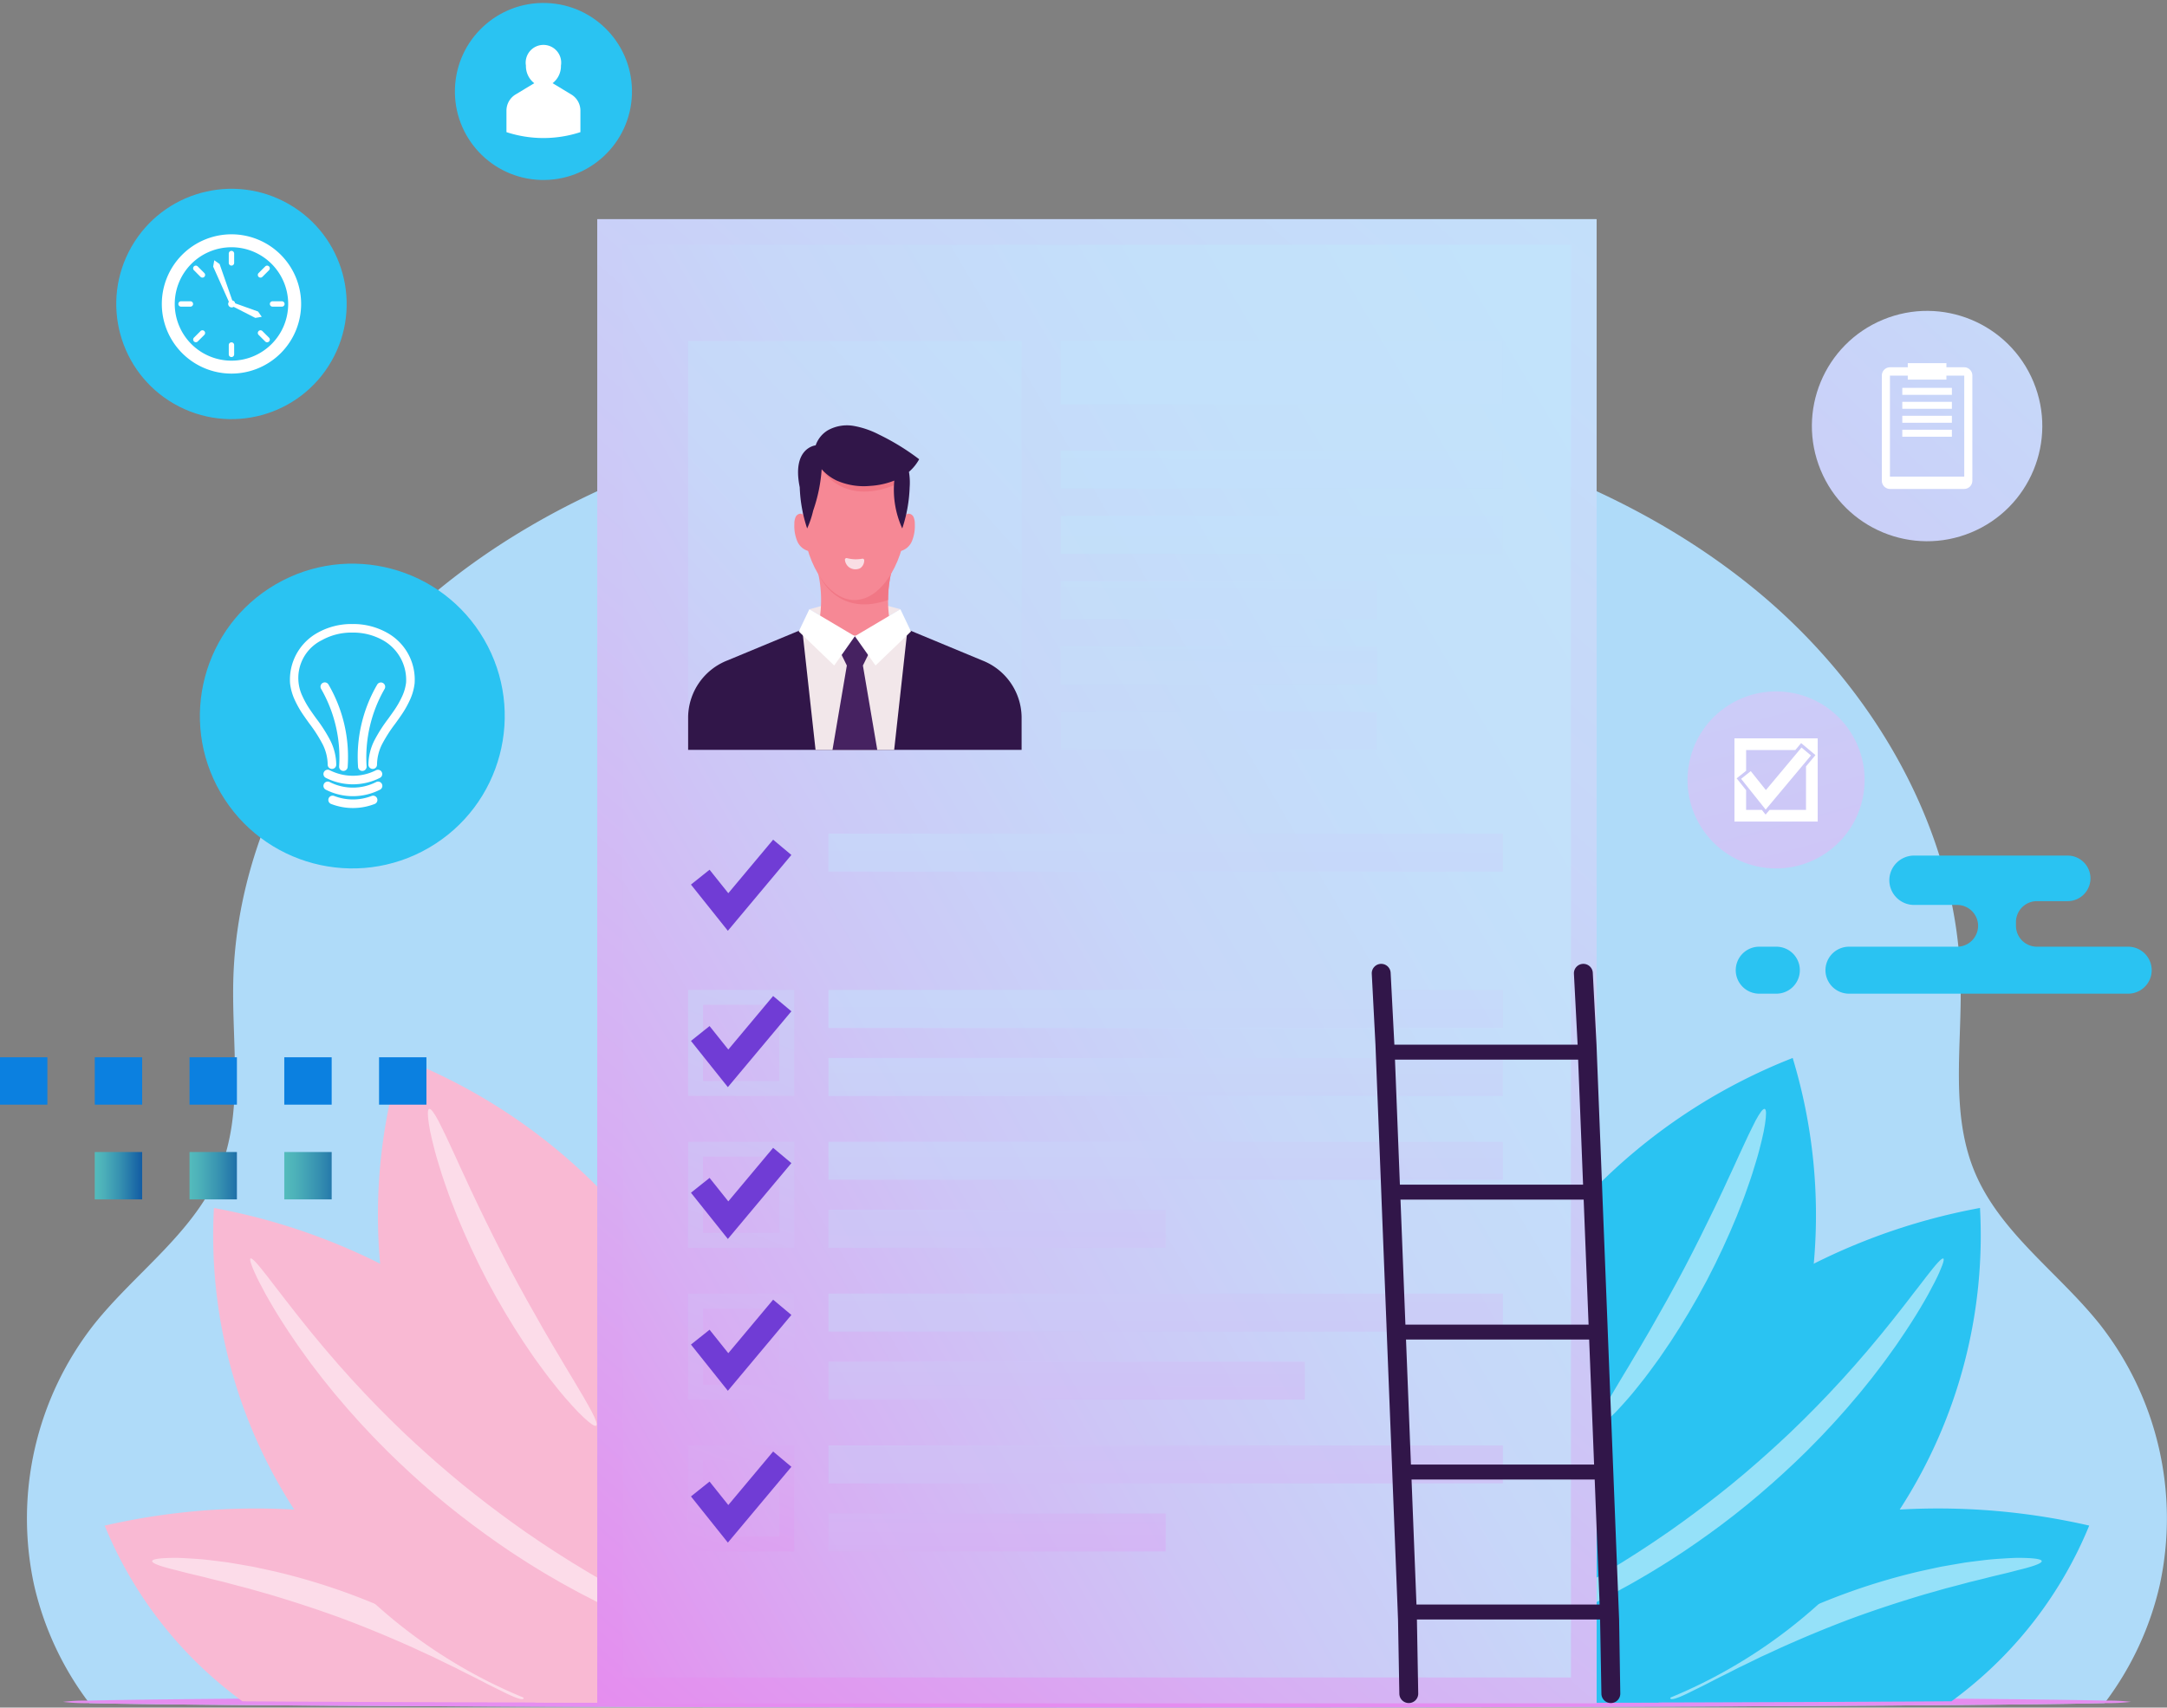 <svg xmlns="http://www.w3.org/2000/svg" xmlns:xlink="http://www.w3.org/1999/xlink" width="382.661" height="301.618" viewBox="0 0 382.661 301.618"><rect x="0" y="0" width="382.661" height="301.618" fill="#808080" stroke="none"/><defs><style>.a{fill:#afdbf9;}.b{fill:#e58def;}.c{fill:url(#a);}.d{fill:url(#b);}.e{fill:#2ac3f2;}.f{fill:#fff;}.g{opacity:0.5;}.h{fill:#f9b9d3;}.i{fill:url(#c);}.aa,.ab,.ac,.ad,.j,.k,.l,.m,.n,.o,.p,.q,.r,.s,.u,.v,.w,.x,.y,.z{mix-blend-mode:multiply;}.aa,.ab,.ac,.ad,.ae,.j,.k,.l,.m,.n,.o,.p,.q,.r,.s,.u,.v,.w,.x,.y,.z{isolation:isolate;}.j{fill:url(#d);}.ab,.ac,.k,.l,.m,.n,.o,.p,.q,.r,.u,.v,.w,.y,.z{opacity:0.75;}.k{fill:url(#e);}.l{fill:url(#f);}.m{fill:url(#g);}.n{fill:url(#h);}.o{fill:url(#i);}.p{fill:url(#j);}.q{fill:url(#k);}.r{fill:url(#l);}.s{fill:url(#m);}.t{fill:#703cd5;}.u{fill:url(#o);}.v{fill:url(#q);}.w{fill:url(#r);}.x{fill:url(#s);}.y{fill:url(#t);}.z{fill:url(#u);}.aa{fill:url(#v);}.ab{fill:url(#w);}.ac{fill:url(#x);}.ad{fill:url(#y);}.ae{mix-blend-mode:screen;fill:url(#z);}.af{fill:#311649;}.ag{fill:#f2e7ea;}.ah{fill:#f68895;}.ai{fill:#f17785;}.aj{fill:#f9dee4;}.ak{fill:#462261;}.al{fill:#0b80e0;}.am{fill:url(#aa);}.an{fill:url(#ab);}.ao{fill:url(#ac);}</style><linearGradient id="a" x1="-7.006" y1="3.891" x2="2.227" y2="-0.28" gradientUnits="objectBoundingBox"><stop offset="0" stop-color="#e58def"/><stop offset="1" stop-color="#c2e4fb"/></linearGradient><linearGradient id="b" x1="-7.807" y1="4.253" x2="4.205" y2="-1.174" xlink:href="#a"/><linearGradient id="c" x1="-0.029" y1="0.965" x2="1.04" y2="0.025" gradientUnits="objectBoundingBox"><stop offset="0" stop-color="#e58def"/><stop offset="0.02" stop-color="#e391ef"/><stop offset="0.183" stop-color="#d7aff3"/><stop offset="0.355" stop-color="#cdc6f6"/><stop offset="0.538" stop-color="#c7d7f9"/><stop offset="0.741" stop-color="#c3e0fa"/><stop offset="1" stop-color="#c2e4fb"/></linearGradient><linearGradient id="d" x1="-0.029" y1="0.965" x2="1.04" y2="0.025" xlink:href="#c"/><linearGradient id="e" x1="-1.228" y1="17.452" x2="0.864" y2="-3.072" xlink:href="#c"/><linearGradient id="f" x1="-1.124" y1="27.061" x2="0.967" y2="-7.144" xlink:href="#c"/><linearGradient id="g" x1="-1.055" y1="25.919" x2="1.037" y2="-8.285" xlink:href="#c"/><linearGradient id="h" x1="-1.509" y1="23.995" x2="1.416" y2="-10.21" xlink:href="#c"/><linearGradient id="i" x1="-1.412" y1="22.853" x2="1.514" y2="-11.351" xlink:href="#c"/><linearGradient id="j" x1="-1.314" y1="21.712" x2="1.611" y2="-12.493" xlink:href="#c"/><linearGradient id="k" x1="-0.199" y1="17.944" x2="1.172" y2="-16.26" xlink:href="#c"/><linearGradient id="l" x1="-0.247" y1="19.133" x2="1.124" y2="-15.071" xlink:href="#c"/><linearGradient id="m" x1="-2.754" y1="5.074" x2="5.966" y2="-7.183" xlink:href="#c"/><linearGradient id="o" x1="-0.247" y1="19.133" x2="1.124" y2="-15.071" xlink:href="#c"/><linearGradient id="q" x1="-0.518" y1="13.196" x2="2.225" y2="-21.008" xlink:href="#c"/><linearGradient id="r" x1="-0.141" y1="16.481" x2="1.231" y2="-17.724" xlink:href="#c"/><linearGradient id="s" x1="-2.078" y1="4.123" x2="6.642" y2="-8.134" xlink:href="#c"/><linearGradient id="t" x1="-0.119" y1="11.409" x2="1.822" y2="-22.796" xlink:href="#c"/><linearGradient id="u" x1="-0.034" y1="13.828" x2="1.337" y2="-20.376" xlink:href="#c"/><linearGradient id="v" x1="-1.401" y1="3.173" x2="7.319" y2="-9.084" xlink:href="#c"/><linearGradient id="w" x1="-0.093" y1="7.891" x2="2.65" y2="-26.313" xlink:href="#c"/><linearGradient id="x" x1="0.072" y1="11.175" x2="1.443" y2="-23.029" xlink:href="#c"/><linearGradient id="y" x1="-0.725" y1="2.222" x2="7.995" y2="-10.035" xlink:href="#c"/><linearGradient id="z" x1="-1.08" y1="2.248" x2="1.724" y2="-0.854" xlink:href="#c"/><linearGradient id="aa" y1="0.5" x2="2.504" y2="0.5" gradientUnits="objectBoundingBox"><stop offset="0" stop-color="#54bcbc"/><stop offset="0.101" stop-color="#4cb0b9"/><stop offset="0.28" stop-color="#3792b1"/><stop offset="0.515" stop-color="#1662a5"/><stop offset="0.593" stop-color="#0a51a1"/><stop offset="1" stop-color="#0f218b"/></linearGradient><linearGradient id="ab" x1="0" y1="0.5" x2="2.21" y2="0.5" xlink:href="#aa"/><linearGradient id="ac" x1="0" y1="0.5" x2="1.839" y2="0.5" xlink:href="#aa"/></defs><g transform="translate(-196.387 -1471.982)"><path class="a" d="M577.779,1751.9a54.651,54.651,0,0,1-9.419,20.46q-.166.225-.336.45-1.016.026-2.244.049c-1.455.029-3.133.057-5.017.084l-1.15.016-2.7.036-3.21.038-.945.011c-.193,0-.387,0-.583.005l-1.451.015-.858.009q-.742.006-1.506.016l-1.553.013c-1.2.009-2.433.021-3.7.034l-7.835.061c-3.8.028-7.844.053-12.117.079q-3.123.019-6.41.035-5.359.03-11.128.056c-24.58.113-54.5.19-87.3.219-9.2.007-18.621.01-28.22.01H385.1c-45.217,0-86.333-.1-117.592-.263-9.2-.046-17.549-.1-24.895-.152l-2.642-.022-1.365-.011-1.74-.014c-.342,0-.685-.005-1.021-.009l-4.427-.041q-1.595-.014-3.092-.03c-.83-.007-1.634-.018-2.416-.026-.459-.007-.911-.011-1.356-.016l-.926-.011-2.14-.028-1.6-.022-1.293-.02-.158,0-.073,0c-2.478-.038-4.559-.077-6.215-.116-.112-.15-.224-.3-.334-.45a54.651,54.651,0,0,1-9.419-20.46A55.519,55.519,0,0,1,213,1705.9c7.319-9.183,17.731-16.243,22.172-27.112,4.255-10.418,2.15-22.176,2.406-33.426.6-26.612,15.2-51.72,35.667-68.743s46.283-26.61,72.466-31.411a324.241,324.241,0,0,1,44.377-4.612,324.226,324.226,0,0,1,44.376,4.612c26.183,4.8,52,14.387,72.466,31.411S542,1618.746,542.6,1645.358c.256,11.25-1.85,23.008,2.406,33.426,4.441,10.869,14.853,17.929,22.171,27.112A55.517,55.517,0,0,1,577.779,1751.9Z"/><path class="b" d="M572.683,1772.585a35.235,35.235,0,0,1-4.659.229q-1.016.026-2.244.049c-1.455.029-3.133.057-5.017.084l-1.15.016-2.7.036-3.21.038-.945.011c-.193,0-.387,0-.583.005l-1.451.015-.858.009q-.742.006-1.506.016l-1.553.013c-1.2.009-2.433.021-3.7.034l-7.835.061c-3.8.028-7.844.053-12.117.079q-3.123.019-6.41.035-5.359.03-11.128.056c-24.58.113-54.5.19-87.3.219-9.2.007-18.621.01-28.22.01H385.1c-45.217,0-86.333-.1-117.592-.263-9.2-.046-17.549-.1-24.895-.152l-2.642-.022-1.365-.011-1.74-.014c-.342,0-.685-.005-1.021-.009l-4.427-.041q-1.595-.014-3.092-.03c-.83-.007-1.634-.018-2.416-.026-.459-.007-.911-.011-1.356-.016l-.926-.011-2.14-.028-1.6-.022-1.293-.02-.158,0-.073,0c-2.478-.038-4.559-.077-6.215-.116a35.235,35.235,0,0,1-4.657-.229,31.825,31.825,0,0,1,4.323-.221c1.516-.038,3.417-.075,5.679-.111l.152,0h.015q1.187-.019,2.5-.037l.885-.013,1.271-.016q.618-.01,1.259-.017l1.544-.018,2.609-.029,3.112-.033,3.96-.035,2.047-.019h.034c.333,0,.669-.006,1.009-.008l2.931-.025c7.85-.061,16.9-.119,26.982-.17,31.019-.155,71.689-.251,116.419-.261q2.916,0,5.86,0c9.367,0,18.573,0,27.561.014,33.211.028,63.49.1,88.3.219q5.211.024,10.1.049,4.1.023,7.95.045,5.882.034,11.152.074,3.8.027,7.259.057,2.117.016,4.1.036,1.536.016,2.985.028h.008l1.072.013,1.069.009,1.674.018.8.009q1.906.021,3.632.044c.734.009,1.444.018,2.126.028l1.161.017q2.716.042,4.827.082,1.385.027,2.5.055A32.033,32.033,0,0,1,572.683,1772.585Z"/><circle class="c" cx="20.341" cy="20.341" r="20.341" transform="translate(510.107 1536.23) rotate(-22.5)"/><circle class="d" cx="15.635" cy="15.635" r="15.635" transform="translate(492.078 1622.673) rotate(-80.783)"/><circle class="e" cx="26.914" cy="26.914" r="26.914" transform="translate(221.807 1588.712) rotate(-30.163)"/><circle class="e" cx="20.341" cy="20.341" r="20.341" transform="translate(209.505 1533.231) rotate(-60.234)"/><circle class="e" cx="15.635" cy="15.635" r="15.635" transform="translate(276.194 1503.234) rotate(-88.056)"/><path class="f" d="M269.6,1592.7a9.573,9.573,0,0,1-.77,2.788,17.592,17.592,0,0,1-1.7,2.98c-.315.461-.646.919-.964,1.36a25.449,25.449,0,0,0-2.267,3.526,8.2,8.2,0,0,0-.936,3.681.768.768,0,0,1-.052.283.757.757,0,0,1-.7.482H262.2a.75.75,0,0,1-.7-.482.68.68,0,0,1-.054-.266,9.719,9.719,0,0,1,1.094-4.371,27.158,27.158,0,0,1,2.394-3.737c.314-.437.638-.887.946-1.33a16.512,16.512,0,0,0,1.563-2.727,8.124,8.124,0,0,0,.655-2.353,8.03,8.03,0,0,0-4.089-7.462,10.709,10.709,0,0,0-5.368-1.354h-.071a10.709,10.709,0,0,0-5.373,1.354,7.444,7.444,0,0,0-3.434,9.813,16.152,16.152,0,0,0,1.564,2.727c.305.445.629.9.945,1.332a26.87,26.87,0,0,1,2.392,3.737,9.7,9.7,0,0,1,1.1,4.371.716.716,0,0,1-.052.266.756.756,0,0,1-.7.482h-.008a.754.754,0,0,1-.7-.482.768.768,0,0,1-.052-.283,8.169,8.169,0,0,0-.938-3.679,25.335,25.335,0,0,0-2.265-3.528c-.32-.441-.649-.9-.964-1.36a17.619,17.619,0,0,1-1.707-2.98,9.635,9.635,0,0,1-.77-2.788,9.455,9.455,0,0,1,4.836-8.936,12.205,12.205,0,0,1,6.127-1.559h.08a12.2,12.2,0,0,1,6.123,1.559A9.453,9.453,0,0,1,269.6,1592.7Z"/><path class="f" d="M262.785,1608.033a9.032,9.032,0,0,1-8.174-.008.757.757,0,1,0-.7,1.344,10.569,10.569,0,0,0,9.565.01.757.757,0,0,0-.694-1.346Z"/><path class="f" d="M262.785,1610.129a9.035,9.035,0,0,1-8.174-.008.757.757,0,1,0-.7,1.344,10.572,10.572,0,0,0,9.565.009.757.757,0,1,0-.694-1.345Z"/><path class="f" d="M262,1612.579a9.124,9.124,0,0,1-6.6-.005.757.757,0,0,0-.554,1.409,10.656,10.656,0,0,0,7.706.006.757.757,0,0,0-.552-1.41Z"/><path class="f" d="M256.933,1608.149a.6.6,0,0,0,.094.006.757.757,0,0,0,.75-.665,25.355,25.355,0,0,0-3.375-14.583.757.757,0,1,0-1.309.76,24.272,24.272,0,0,1,3.181,13.639A.757.757,0,0,0,256.933,1608.149Z"/><path class="f" d="M264.028,1592.632a.758.758,0,0,0-1.035.275,25.355,25.355,0,0,0-3.375,14.583.757.757,0,0,0,.751.665.74.74,0,0,0,.092-.006.757.757,0,0,0,.66-.842,24.268,24.268,0,0,1,3.182-13.64A.759.759,0,0,0,264.028,1592.632Z"/><path class="f" d="M543.222,1536.855h-3.127v-.725h-6.821v.725h-3.127a1.454,1.454,0,0,0-1.454,1.453v18.586a1.454,1.454,0,0,0,1.454,1.453h13.075a1.454,1.454,0,0,0,1.454-1.453v-18.586A1.454,1.454,0,0,0,543.222,1536.855Zm.022,19.313h-13.12v-17.836h3.15v.7h6.821v-.7h3.149Z"/><rect class="f" width="8.759" height="1.234" transform="translate(532.304 1540.49)"/><rect class="f" width="8.759" height="1.233" transform="translate(532.304 1542.956)"/><rect class="f" width="8.759" height="1.233" transform="translate(532.304 1545.423)"/><rect class="f" width="8.759" height="1.234" transform="translate(532.304 1547.888)"/><path class="f" d="M297.229,1488.645l-3.259-1.968a3.833,3.833,0,0,0,1.473-3.111,3.136,3.136,0,1,0-6.186,0,3.833,3.833,0,0,0,1.473,3.111l-3.259,1.968a3.333,3.333,0,0,0-1.65,2.84v3.836a20.957,20.957,0,0,0,13.058,0v-3.836A3.333,3.333,0,0,0,297.229,1488.645Z"/><path class="f" d="M237.262,1513.37a12.3,12.3,0,1,0,12.3,12.3A12.3,12.3,0,0,0,237.262,1513.37Zm0,22.317a10.016,10.016,0,1,1,10.015-10.015A10.015,10.015,0,0,1,237.262,1535.687Z"/><path class="f" d="M237.736,1516.768v1.651a.475.475,0,0,1-.951,0v-1.651a.475.475,0,0,1,.951,0Z"/><path class="f" d="M237.736,1532.925v1.651a.475.475,0,0,1-.951,0v-1.651a.475.475,0,0,1,.951,0Z"/><path class="f" d="M230.484,1525.672a.476.476,0,0,1-.476.476h-1.65a.475.475,0,1,1,0-.951h1.65a.476.476,0,0,1,.476.475Z"/><path class="f" d="M246.64,1525.672a.475.475,0,0,1-.475.476h-1.651a.475.475,0,0,1,0-.951h1.651a.475.475,0,0,1,.475.475Z"/><path class="f" d="M232.468,1531.137,231.3,1532.3a.475.475,0,0,1-.672-.671l1.166-1.167a.475.475,0,0,1,.672.672Z"/><path class="f" d="M243.893,1519.712l-1.168,1.168a.475.475,0,0,1-.672-.672l1.168-1.168a.475.475,0,1,1,.672.672Z"/><path class="f" d="M243.893,1532.3a.474.474,0,0,1-.672,0l-1.168-1.166a.475.475,0,0,1,.672-.672l1.168,1.167A.473.473,0,0,1,243.893,1532.3Z"/><path class="f" d="M232.608,1520.544a.476.476,0,0,1-.812.336l-1.166-1.168a.475.475,0,0,1,.672-.672l1.166,1.168A.473.473,0,0,1,232.608,1520.544Z"/><path class="f" d="M242.608,1527.942l-1.132.194-3.83-1.955a.648.648,0,0,1-.114.06.624.624,0,0,1-.728-.955l-2.776-6.213.2-1.117.938.663,2.239,6.429a.618.618,0,0,1,.474.383.58.58,0,0,1,.036.126l4.046,1.453Z"/><path class="f" d="M502.666,1602.4v14.7h14.7v-14.7Zm12.636,4.953v7.683H508.87l-.7.834-.665-.834h-2.778v-3.478l-1.67-2.093,1.67-1.334v-3.668h8.689l1.026-1.224,2.529,2.118Z"/><path class="f" d="M503.844,1609.548l1.7-1.361,2.674,3.35,6.29-7.515,1.672,1.4-8,9.561Z"/><path class="e" d="M565.312,1741.451a72.259,72.259,0,0,1-22.6,29.734q-.852.663-1.724,1.3l-1.821.011q-3.132.02-6.437.038-4.9.025-10.154.049l-3.517.016c-9.263.04-19.276.076-29.9.1l-4.781.013-2.962.007-4.284.01c.068-.157.144-.312.226-.465a8.481,8.481,0,0,1,.912-1.337,18.351,18.351,0,0,1,2.21-2.207c10.468-9.075,19.2-24.589,32.733-27.553A119.31,119.31,0,0,1,565.312,1741.451Z"/><g class="g"><path class="f" d="M556.926,1747.721c.032.311-.918.723-2.649,1.2q-.649.18-1.441.371c-.527.135-1.1.291-1.71.443-1.225.314-2.627.609-4.159,1.017q-1.152.289-2.411.592c-.421.094-.843.22-1.277.334l-1.323.352-1.368.357c-.232.061-.467.118-.7.183l-.707.2q-1.423.409-2.929.831c-3.993,1.189-8.347,2.589-12.853,4.244-4.5,1.682-8.711,3.459-12.514,5.16q-1.414.662-2.764,1.279l-.669.3c-.22.1-.435.214-.651.318l-1.271.621-1.232.6c-.4.2-.806.376-1.186.579q-1.15.591-2.214,1.122c-1.428.689-2.683,1.38-3.818,1.94-.564.285-1.1.538-1.585.779s-.928.467-1.334.658c-1.624.766-2.614,1.072-2.792.816s.473-1.051,1.817-2.28q.5-.461,1.135-1c.424-.353.9-.716,1.409-1.109,1.025-.776,2.189-1.673,3.545-2.557q1.008-.677,2.121-1.405c.367-.248.757-.472,1.149-.712l1.2-.724,1.251-.743c.212-.125.424-.254.642-.377l.664-.362q1.338-.729,2.758-1.489a112.86,112.86,0,0,1,26.128-9.685q1.57-.35,3.062-.669l.739-.158c.245-.049.491-.089.733-.133l1.433-.252,1.384-.236c.454-.073.9-.158,1.337-.209q1.317-.172,2.524-.317c1.6-.213,3.072-.291,4.355-.371.642-.035,1.239-.069,1.791-.078s1.058.005,1.513.019C555.882,1747.232,556.9,1747.411,556.926,1747.721Z"/></g><path class="e" d="M516.673,1695.194a97.222,97.222,0,0,1-9.876,35.028q-1.926,3.832-4.2,7.478c-2.637,4.216-7.249,5.571-12.077,5.2a24.237,24.237,0,0,1-5.587-1.132,27.386,27.386,0,0,1-7.8-4.064v-54.924a100.729,100.729,0,0,1,35.817-23.923A95.546,95.546,0,0,1,516.673,1695.194Z"/><g class="g"><path class="f" d="M508.011,1667.854c.3.094.3,1.029.055,2.65q-.093.609-.234,1.342c-.1.487-.221,1.01-.355,1.573-.275,1.123-.589,2.4-1.021,3.792q-.313,1.045-.672,2.183c-.115.381-.252.761-.385,1.152l-.415,1.19c-.142.4-.288.814-.435,1.231-.075.208-.148.419-.227.629s-.162.42-.244.633q-.492,1.275-1.026,2.618c-1.46,3.561-3.224,7.415-5.289,11.352-2.081,3.928-4.264,7.561-6.377,10.778q-.807,1.2-1.581,2.326l-.384.559c-.129.184-.262.363-.391.542l-.769,1.055-.749,1.014c-.247.331-.483.659-.732.969q-.736.938-1.421,1.788c-.9,1.141-1.781,2.124-2.553,2.985-.388.428-.75.826-1.1,1.182s-.676.67-.975.951c-1.2,1.121-1.972,1.645-2.218,1.452s.06-1.081.817-2.517c.189-.358.406-.751.651-1.176s.5-.894.784-1.387c.569-.99,1.254-2.087,1.973-3.324q.547-.921,1.157-1.918c.206-.33.4-.677.608-1.025l.629-1.063.656-1.1.336-.56.332-.575q.669-1.16,1.385-2.374c1.872-3.262,3.891-6.864,5.921-10.694,2.013-3.838,3.843-7.539,5.477-10.926q.6-1.277,1.176-2.485l.287-.6c.092-.2.182-.4.272-.595l.534-1.16.522-1.12c.17-.367.346-.723.5-1.08q.479-1.065.93-2.039c.614-1.292,1.131-2.477,1.627-3.505.245-.515.484-.991.7-1.431s.414-.843.6-1.2C507.153,1668.515,507.714,1667.76,508.011,1667.854Z"/></g><path class="e" d="M531.845,1738.623q-1.689,2.577-3.571,5.038a87.5,87.5,0,0,1-10.762,11.666,90.361,90.361,0,0,1-24.129,15.64q-1.011.444-2.031.864-1.09.45-2.193.869l-2.879.008-1.9.006-2.961.006q-1.063,0-2.134.005l-2.149.005v-44.878a48.99,48.99,0,0,0,4.341-4.62,109.445,109.445,0,0,1,64.549-37.884A89.014,89.014,0,0,1,531.845,1738.623Z"/><g class="g"><path class="f" d="M539.358,1695.479c-.13.354-.307.783-.528,1.283q-.168.376-.367.8c-.135.284-.289.581-.45.9-.323.629-.691,1.326-1.1,2.085s-.893,1.559-1.4,2.428-1.088,1.774-1.7,2.74-1.286,1.965-2,3.015l-.542.8c-.184.267-.378.532-.571.8l-1.189,1.652c-.4.566-.837,1.121-1.271,1.7s-.878,1.158-1.339,1.745-.944,1.173-1.427,1.775c-.243.3-.484.605-.734.906s-.509.6-.766.9c-.516.6-1.034,1.226-1.571,1.842l-1.656,1.856c-.555.633-1.144,1.245-1.731,1.875s-1.179,1.268-1.8,1.889l-1.872,1.9-1.955,1.891c-2.652,2.52-5.488,5.037-8.49,7.5s-6.049,4.718-9.051,6.808L493.6,1746.1l-2.237,1.453c-.733.485-1.48.932-2.212,1.385s-1.454.9-2.184,1.319-1.444.837-2.151,1.249-1.424.784-2.121,1.168l-1.039.568c-.346.184-.693.36-1.036.538l-2.025,1.041c-.491.245-.981.481-1.464.712v-4.193l1.619-.943c.325-.19.655-.376.984-.572l.987-.6c.663-.4,1.341-.8,2.018-1.224l2.051-1.294c.7-.429,1.383-.894,2.085-1.351s1.415-.917,2.117-1.408l1.524-1.041.619-.423,2.156-1.534c2.887-2.083,5.819-4.316,8.749-6.694q2.447-2,4.755-4.029,1.824-1.6,3.562-3.2l1.936-1.8,1.865-1.805c.621-.589,1.211-1.2,1.8-1.791s1.183-1.173,1.743-1.77,1.128-1.173,1.68-1.749,1.077-1.162,1.606-1.73l.786-.847c.258-.282.507-.568.759-.849q.753-.842,1.481-1.657c.481-.547.944-1.094,1.406-1.626s.918-1.05,1.345-1.576l1.275-1.528c.208-.251.418-.495.617-.742l.59-.734c.778-.969,1.535-1.881,2.216-2.77s1.359-1.7,1.951-2.5,1.172-1.511,1.69-2.186.985-1.294,1.418-1.846.823-1.038,1.158-1.462.64-.774.894-1.05c.509-.552.841-.806.976-.727S539.618,1694.77,539.358,1695.479Z"/></g><path class="h" d="M301.867,1770.871v1.857l-.965,0q-1.072,0-2.135-.005l-2.96-.006-1.9-.006-2.879-.008c-10.625-.029-20.638-.065-29.9-.1l-3.517-.016q-5.253-.024-10.154-.049-3.3-.02-6.437-.038l-1.822-.011q-.871-.633-1.724-1.3a72.251,72.251,0,0,1-22.6-29.733,119.327,119.327,0,0,1,52.1-.284c13.535,2.965,22.264,18.478,32.732,27.554A18.519,18.519,0,0,1,301.867,1770.871Z"/><g class="g"><path class="f" d="M223.257,1747.721c-.032.311.919.723,2.65,1.2.432.12.914.244,1.441.371s1.1.291,1.71.443c1.225.314,2.627.609,4.159,1.017q1.152.289,2.411.592c.42.094.843.22,1.276.334l1.323.352,1.369.357c.232.061.466.118.7.183l.706.2q1.425.409,2.929.831c3.993,1.189,8.348,2.589,12.854,4.244,4.5,1.682,8.711,3.459,12.514,5.16q1.415.662,2.763,1.279l.67.3c.22.1.435.214.65.318l1.271.621,1.233.6c.4.2.8.376,1.185.579q1.15.591,2.215,1.122c1.428.689,2.683,1.38,3.817,1.94.564.285,1.1.538,1.585.779s.929.467,1.335.658c1.624.766,2.614,1.072,2.792.816s-.473-1.051-1.817-2.28q-.5-.461-1.135-1c-.425-.353-.9-.716-1.41-1.109-1.025-.776-2.189-1.673-3.544-2.557q-1.01-.677-2.121-1.405c-.367-.248-.758-.472-1.15-.712l-1.2-.724-1.25-.743c-.212-.125-.425-.254-.643-.377l-.663-.362q-1.338-.729-2.759-1.489a112.828,112.828,0,0,0-26.127-9.685q-1.57-.35-3.062-.669l-.74-.158c-.245-.049-.49-.089-.733-.133l-1.432-.252-1.385-.236c-.454-.073-.9-.158-1.336-.209q-1.317-.172-2.524-.317c-1.605-.213-3.072-.291-4.355-.371-.643-.035-1.24-.069-1.791-.078s-1.058.005-1.513.019C224.3,1747.232,223.289,1747.411,223.257,1747.721Z"/></g><path class="h" d="M301.867,1681.574v56.963a26.845,26.845,0,0,1-6.614,3.233,24.237,24.237,0,0,1-5.587,1.132c-4.828.369-9.441-.986-12.077-5.2q-2.277-3.639-4.2-7.478a97.2,97.2,0,0,1-9.877-35.028,95.567,95.567,0,0,1,3.724-36.335A100.7,100.7,0,0,1,301.867,1681.574Z"/><g class="g"><path class="f" d="M272.172,1667.854c-.3.094-.3,1.029-.054,2.65q.093.609.233,1.342c.1.487.222,1.01.356,1.573.274,1.123.589,2.4,1.02,3.792q.315,1.045.672,2.183c.116.381.253.761.386,1.152s.274.786.414,1.19l.436,1.231c.074.208.147.419.226.629s.162.42.244.633q.493,1.275,1.026,2.618c1.461,3.561,3.224,7.415,5.289,11.352,2.081,3.928,4.265,7.561,6.378,10.778q.805,1.2,1.58,2.326l.385.559c.129.184.261.363.391.542q.39.537.769,1.055l.748,1.014c.248.331.484.659.733.969q.735.938,1.421,1.788c.9,1.141,1.781,2.124,2.552,2.985.389.428.751.826,1.1,1.182s.676.67.975.951c1.2,1.121,1.972,1.645,2.218,1.452s-.061-1.081-.817-2.517c-.189-.358-.407-.751-.651-1.176s-.5-.894-.785-1.387c-.568-.99-1.253-2.087-1.972-3.324q-.547-.921-1.157-1.918c-.207-.33-.4-.677-.608-1.025l-.629-1.063q-.322-.539-.656-1.1l-.336-.56-.332-.575q-.669-1.16-1.386-2.374c-1.872-3.262-3.891-6.864-5.92-10.694-2.013-3.838-3.844-7.539-5.477-10.926q-.6-1.277-1.176-2.485c-.1-.2-.192-.4-.287-.6l-.273-.595-.533-1.16-.522-1.12c-.17-.367-.346-.723-.5-1.08q-.477-1.065-.929-2.039c-.614-1.292-1.131-2.477-1.628-3.505-.244-.515-.483-.991-.7-1.431s-.413-.843-.6-1.2C273.031,1668.515,272.47,1667.76,272.172,1667.854Z"/></g><path class="h" d="M301.867,1726.706v46.022l-.965,0q-1.072,0-2.135-.005l-2.96-.006-1.9-.006-2.879-.008q-1.1-.418-2.192-.869-1.021-.419-2.031-.864a90.361,90.361,0,0,1-24.129-15.64,87.435,87.435,0,0,1-10.762-11.666q-1.883-2.457-3.571-5.038a89.007,89.007,0,0,1-14.178-53.275,109.447,109.447,0,0,1,64.548,37.884Q300.2,1725.05,301.867,1726.706Z"/><g class="g"><path class="f" d="M301.867,1750.646v4.309c-.094-.045-.187-.091-.281-.138q-.994-.512-2.025-1.041c-.342-.178-.69-.354-1.035-.538l-1.039-.568c-.7-.384-1.409-.766-2.121-1.168l-2.151-1.249c-.73-.416-1.449-.871-2.184-1.319s-1.479-.9-2.213-1.385l-2.236-1.453-2.245-1.535c-3-2.09-6.038-4.362-9.052-6.808s-5.837-4.977-8.49-7.5l-1.954-1.891q-.947-.957-1.873-1.9c-.623-.621-1.211-1.264-1.8-1.889s-1.176-1.242-1.731-1.875l-1.656-1.856c-.538-.616-1.056-1.237-1.571-1.842q-.386-.456-.766-.9c-.25-.3-.492-.606-.734-.906q-.726-.9-1.427-1.775c-.461-.587-.9-1.174-1.34-1.745s-.87-1.13-1.27-1.7-.8-1.113-1.19-1.652c-.192-.269-.387-.534-.57-.8l-.542-.8c-.711-1.05-1.395-2.044-2-3.015s-1.2-1.867-1.7-2.74-.987-1.674-1.4-2.428-.778-1.456-1.1-2.085c-.161-.316-.315-.613-.451-.9s-.255-.552-.366-.8c-.222-.5-.4-.929-.528-1.283-.261-.709-.331-1.117-.2-1.2s.466.175.976.727c.254.276.554.627.894,1.05s.722.912,1.158,1.462.907,1.168,1.418,1.846,1.09,1.4,1.689,2.186,1.264,1.613,1.951,2.5,1.438,1.8,2.216,2.77q.293.362.591.734c.2.247.409.491.617.742l1.275,1.528c.427.526.887,1.041,1.345,1.576s.925,1.079,1.4,1.626l1.482,1.657c.251.281.5.567.759.849l.786.847c.529.568,1.058,1.15,1.606,1.73l1.679,1.749c.56.6,1.154,1.175,1.743,1.77s1.183,1.2,1.8,1.791l1.865,1.805,1.936,1.8q1.735,1.594,3.562,3.2,2.307,2.022,4.754,4.029c2.931,2.378,5.863,4.611,8.75,6.694l2.155,1.534.62.423,1.524,1.041c.7.491,1.418.945,2.116,1.408s1.388.922,2.086,1.351l2.05,1.294c.678.419,1.356.821,2.019,1.224l.987.6c.329.2.659.382.984.572Z"/></g><rect class="i" width="176.45" height="262.103" transform="translate(301.867 1510.694)"/><path class="j" d="M301.866,1510.694v262.1H478.317v-262.1Zm171.928,257.58H306.39V1515.218h167.4Z"/><rect class="k" width="78.087" height="11.186" transform="translate(383.695 1532.221)"/><rect class="l" width="78.087" height="6.712" transform="translate(383.695 1551.558)"/><rect class="m" width="78.087" height="6.712" transform="translate(383.695 1563.098)"/><rect class="n" width="55.838" height="6.712" transform="translate(383.695 1574.637)"/><rect class="o" width="55.838" height="6.712" transform="translate(383.695 1586.177)"/><rect class="p" width="55.838" height="6.712" transform="translate(383.695 1597.717)"/><rect class="q" width="119.103" height="6.712" transform="translate(342.68 1658.859)"/><rect class="r" width="119.103" height="6.712" transform="translate(342.68 1646.839)"/><path class="s" d="M317.9,1646.839v18.732h18.732v-18.732Zm16.1,16.1H320.529v-13.474H334Z"/><path class="t" d="M324.917,1664.006l-6.517-8.164,3.286-2.623,3.309,4.145,7.915-9.455,3.224,2.7Z"/><rect class="q" width="119.103" height="6.712" transform="translate(342.68 1631.246)"/><rect class="u" width="119.103" height="6.712" transform="translate(342.68 1619.226)"/><path class="s" d="M317.9,1619.226v18.732h18.732v-18.732Zm16.1,16.1H320.529v-13.474H334Z"/><path class="t" d="M324.917,1636.393l-6.517-8.164,3.286-2.623,3.309,4.145,7.915-9.455,3.224,2.7Z"/><rect class="v" width="59.551" height="6.712" transform="translate(342.68 1685.677)"/><rect class="w" width="119.103" height="6.712" transform="translate(342.68 1673.657)"/><path class="x" d="M317.9,1673.657v18.732h18.732v-18.732Zm16.1,16.1H320.529v-13.474H334Z"/><path class="t" d="M324.917,1690.824l-6.517-8.164,3.286-2.623,3.309,4.145,7.915-9.455,3.224,2.7Z"/><rect class="y" width="84.135" height="6.712" transform="translate(342.68 1712.495)"/><rect class="z" width="119.103" height="6.712" transform="translate(342.68 1700.475)"/><path class="aa" d="M317.9,1700.475v18.732h18.732v-18.732Zm16.1,16.1H320.529V1703.1H334Z"/><path class="t" d="M324.917,1717.642l-6.517-8.164,3.286-2.623,3.309,4.145,7.915-9.455,3.224,2.7Z"/><rect class="ab" width="59.551" height="6.712" transform="translate(342.68 1739.313)"/><rect class="ac" width="119.103" height="6.712" transform="translate(342.68 1727.293)"/><path class="ad" d="M317.9,1727.293v18.732h18.732v-18.732Zm16.1,16.1H320.529v-13.474H334Z"/><path class="t" d="M324.917,1744.46,318.4,1736.3l3.286-2.623,3.309,4.145,7.915-9.455,3.224,2.7Z"/><rect class="ae" width="58.888" height="72.208" transform="translate(317.9 1532.221)"/><path class="af" d="M376.788,1598.581v5.848H317.9v-5.848a10.893,10.893,0,0,1,6.946-9.948l11.7-4.859,1.5-.624,4.335-1.8,4.955.776,4.954-.776,4.335,1.8,1.5.624,11.7,4.859A10.893,10.893,0,0,1,376.788,1598.581Z"/><path class="ag" d="M355.383,1579.591l-8.038-2.162-8.038,2.162,8.038,4.771Z"/><path class="ag" d="M356.634,1583.15l-2.348,21.279H340.4l-2.348-21.279,4.335-1.8,4.954.776,4.954-.776Z"/><path class="ah" d="M353.211,1577.956a19.944,19.944,0,0,0,.935,6.293h-13.7a21.684,21.684,0,0,0,.379-11.17c-.2-.894-.379-1.411-.379-1.411l6.852,1.174,6.853-1.174A21.679,21.679,0,0,0,353.211,1577.956Z"/><path class="ai" d="M354.146,1571.668a21.679,21.679,0,0,0-.935,6.288v0c-9.434,3.28-12.39-4.879-12.39-4.879-.2-.894-.379-1.411-.379-1.411l6.852,1.174Z"/><path class="ah" d="M356.415,1563.369c0,7.112-4.084,14.6-9.122,14.6s-9.121-7.487-9.121-14.6,4.084-11.158,9.121-11.158S356.415,1556.256,356.415,1563.369Z"/><path class="aj" d="M348.666,1570.663a6.18,6.18,0,0,1-2.726-.1.292.292,0,0,0-.348.341,1.882,1.882,0,0,0,.76,1.3,1.934,1.934,0,0,0,1.913.155,1.652,1.652,0,0,0,.729-1.352A.293.293,0,0,0,348.666,1570.663Z"/><path class="ah" d="M356.252,1563.562a.672.672,0,0,1,.576-.846,1.006,1.006,0,0,1,.9.641,2.933,2.933,0,0,1,.2,1.192,7.037,7.037,0,0,1-.482,2.957,3.018,3.018,0,0,1-2.117,1.836Z"/><path class="ah" d="M338.334,1563.562a.67.67,0,0,0-.575-.846,1.006,1.006,0,0,0-.9.641,2.933,2.933,0,0,0-.2,1.192,7.037,7.037,0,0,0,.483,2.957,3.017,3.017,0,0,0,2.116,1.836Z"/><path class="ai" d="M341.478,1554.854s3.589,6.481,12.765,2.858l.62-1.5Z"/><path class="af" d="M358.7,1553.1a41.587,41.587,0,0,0-7.105-4.364,15.558,15.558,0,0,0-4.445-1.521,6.952,6.952,0,0,0-4.557.758,4.987,4.987,0,0,0-2.171,2.672h0s-4.249.4-2.814,7.4a25.743,25.743,0,0,0,1.309,7.277,16.322,16.322,0,0,0,1.065-3.148,27.911,27.911,0,0,0,1.5-7.311h0a8.261,8.261,0,0,0,2.582,1.97,11.893,11.893,0,0,0,5.991.973,13.815,13.815,0,0,0,4.253-.935,16.521,16.521,0,0,0,1.405,8.451,25.742,25.742,0,0,0,1.308-7.277,11.15,11.15,0,0,0-.128-2.715A8.167,8.167,0,0,0,358.7,1553.1Z"/><path class="ak" d="M348.764,1589.534l2.535,14.9h-7.907l2.535-14.9-2.535-5.171H351.3Z"/><path class="f" d="M355.383,1579.591l-8.038,4.771,3.65,5.171,6.258-6.014Z"/><path class="f" d="M339.306,1579.591l8.038,4.771-3.65,5.171-6.258-6.014Z"/><path class="af" d="M482.3,1758.035l-.105-2.64-.869-22.081-.105-2.641-.871-22.081-.1-2.64-.87-22.081-.1-2.641-.87-22.081-.1-2.64-.658-12.689a1.668,1.668,0,0,0-3.334.064c0,.022,0,.045,0,.067l.655,12.558H442.614l-.659-12.689a1.668,1.668,0,0,0-3.334.064c0,.022,0,.045,0,.067l.654,12.558.1,2.64.872,22.081.1,2.641.87,22.081.1,2.64.87,22.081.1,2.641.87,22.081.1,2.64.236,13.16a1.667,1.667,0,1,0,3.332-.13l-.23-13.03h32.343l.236,13.16a1.667,1.667,0,1,0,3.332-.13Zm-39.579-98.886h32.343l.871,22.081H443.588Zm.974,24.722h32.344l.87,22.081H444.562Zm.974,24.721H477.01l.87,22.081H445.538Zm1.846,46.8-.87-22.081h32.343l.869,22.081Z"/><rect class="al" width="8.367" height="8.367" transform="translate(196.387 1658.733)"/><rect class="al" width="8.367" height="8.367" transform="translate(213.121 1658.733)"/><rect class="al" width="8.367" height="8.367" transform="translate(229.854 1658.733)"/><rect class="al" width="8.367" height="8.367" transform="translate(246.588 1658.733)"/><rect class="al" width="8.367" height="8.367" transform="translate(263.321 1658.733)"/><rect class="am" width="8.367" height="8.367" transform="translate(246.588 1675.467)"/><rect class="an" width="8.367" height="8.367" transform="translate(229.854 1675.467)"/><rect class="ao" width="8.367" height="8.367" transform="translate(213.121 1675.467)"/><path class="e" d="M552.378,1635.512v-.67a3.7,3.7,0,0,1,3.71-3.688h5.4a4.036,4.036,0,0,0,4.047-4.024h0a4.035,4.035,0,0,0-4.047-4.023H534.4a4.372,4.372,0,0,0-4.385,4.359h0a4.372,4.372,0,0,0,4.385,4.358h7.578a3.7,3.7,0,0,1,3.711,3.688h0a3.7,3.7,0,0,1-3.711,3.688H522.911a4.162,4.162,0,0,0-4.174,4.15h0a4.162,4.162,0,0,0,4.174,4.149h49.262a4.161,4.161,0,0,0,4.174-4.149h0a4.162,4.162,0,0,0-4.174-4.15H556.088A3.7,3.7,0,0,1,552.378,1635.512Z"/><path class="e" d="M507.044,1639.2h3.021a4.15,4.15,0,0,1,4.149,4.15h0a4.15,4.15,0,0,1-4.149,4.149h-3.021a4.15,4.15,0,0,1-4.149-4.149h0A4.15,4.15,0,0,1,507.044,1639.2Z"/></g></svg>